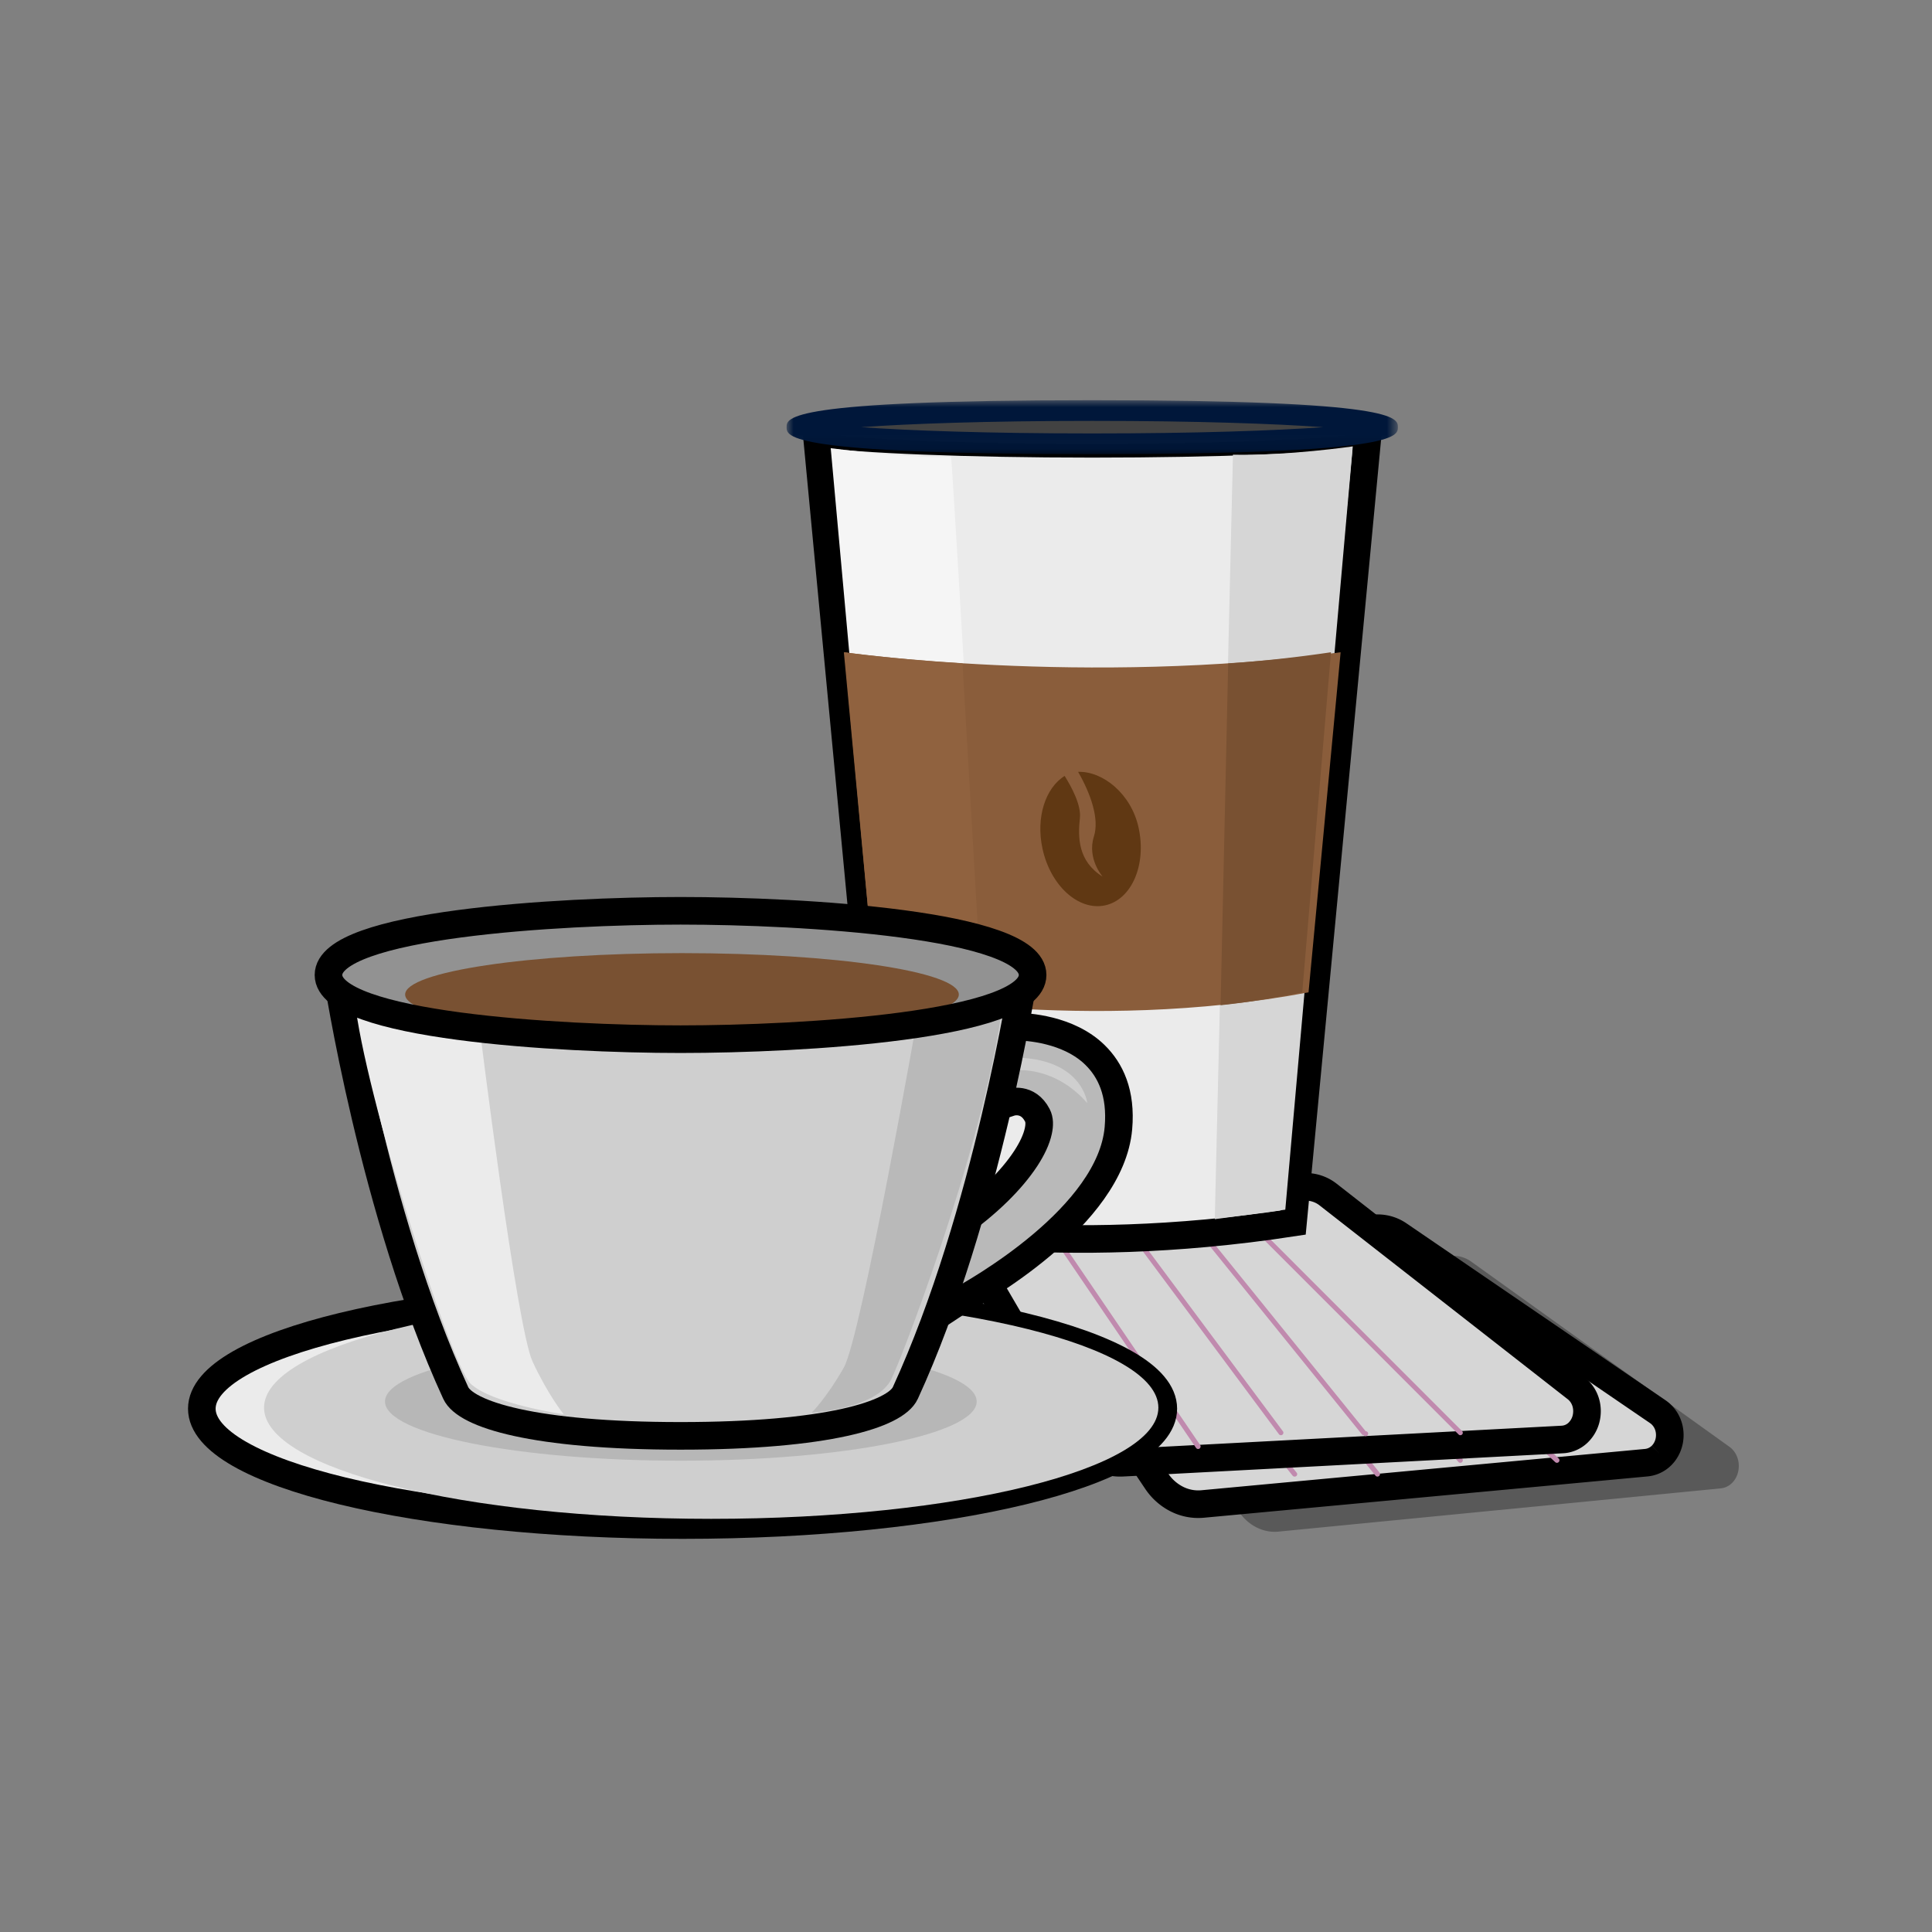 <svg xmlns="http://www.w3.org/2000/svg" xmlns:xlink="http://www.w3.org/1999/xlink" width="140" height="140"><rect width="100%" height="100%" fill="#808080" stroke="none"/><defs><path id="a" d="M0 0L44.294 0 44.294 3.909 0 3.909z"/></defs><g fill="none" fill-rule="evenodd"><path fill="#000" d="M125.32 104.84l-18.704-13.414a2.212 2.212 0 0 0-1.55-.411l-22.85 2.792c-.459.056-.858.364-1.066.822a1.706 1.706 0 0 0 .111 1.608l8.453 13.214c.622.973 1.62 1.549 2.652 1.549.09 0 .18-.005.27-.013l32.046-3.134c.607-.06 1.09-.505 1.26-1.16.181-.711-.068-1.456-.622-1.854" opacity=".302"/><path fill="#D6D6D6" stroke="#000" stroke-width="2" d="M99.512 89.019a2.701 2.701 0 0 1 1.855.463l18.757 12.81c.356.244.6.575.739.941.143.377.172.792.096 1.18-.081.408-.278.781-.561 1.06a1.807 1.807 0 0 1-1.118.52l-32.135 2.992a3.44 3.44 0 0 1-1.883-.364 3.847 3.847 0 0 1-1.447-1.294l-8.476-12.62c-.526-.783-.407-1.801.136-2.41z"/><path fill="#C08AAE" d="M93.815 107a.19.19 0 0 1-.15-.07L82.038 92.28a.169.169 0 0 1 .038-.245.193.193 0 0 1 .26.035l11.628 14.65a.169.169 0 0 1-.038.245.19.19 0 0 1-.11.035m6 0a.187.187 0 0 1-.143-.068L87.04 91.299a.183.183 0 0 1 .028-.259.186.186 0 0 1 .259.028L99.959 106.7a.182.182 0 0 1-.028.258.182.182 0 0 1-.115.041m6.003-1c-.05 0-.1-.02-.136-.062L92.045 90.304a.184.184 0 0 1 .016-.258.179.179 0 0 1 .256.016l13.638 15.634c.066.076.059.191-.016.258a.178.178 0 0 1-.12.046m7 0a.18.18 0 0 1-.123-.048L96.057 90.314a.181.181 0 1 1 .248-.265l16.638 15.637a.18.18 0 0 1-.124.314"/><path fill="#D6D6D6" stroke="#000" stroke-width="2" d="M94.412 86.009a2.626 2.626 0 0 1 1.842.564l17.963 14.03c.336.263.561.609.681.988.121.381.132.797.043 1.181a2.096 2.096 0 0 1-.59 1.046 1.78 1.78 0 0 1-1.145.493l-31.866 1.684a3.326 3.326 0 0 1-1.87-.463 3.864 3.864 0 0 1-1.37-1.395l-7.819-13.383c-.473-.808-.316-1.828.24-2.412z"/><path fill="#C08AAE" d="M86.82 105a.18.18 0 0 1-.149-.078l-10.64-15.639a.181.181 0 0 1 .298-.205l10.64 15.638a.183.183 0 0 1-.048.252.175.175 0 0 1-.101.032m6-1a.18.18 0 0 1-.144-.072L81.035 88.283a.176.176 0 0 1 .038-.248.179.179 0 0 1 .25.037l11.642 15.645a.176.176 0 0 1-.038.248.176.176 0 0 1-.107.035m6.003 0a.174.174 0 0 1-.137-.065L86.04 88.288a.176.176 0 1 1 .275-.222l12.647 15.647a.177.177 0 1 1-.137.287m6.998 0a.178.178 0 0 1-.126-.052L90.05 88.295a.171.171 0 0 1 .003-.246.182.182 0 0 1 .252.003l15.644 15.653c.07.069.068.178-.003.246a.177.177 0 0 1-.124.049"/><g transform="translate(57 29)"><path fill="#EBEBEB" stroke="#000" stroke-width="2" d="M7.6 59.593s11.643 2.675 29.095 0l5.423-57.206c-3.088.452-10.862.773-19.97.773-9.11 0-16.885-.321-19.972-.773L7.6 59.593z"/><path fill="#D6D6D6" d="M32.345 3.948l-1.317 55.398 5.11-.688 4.89-55.312s-4.76.693-8.683.602"/><path fill="#F5F5F5" d="M11.916 4.073c.084-.01 3.28 55.405 3.28 55.405l-7.002-.939L3.197 3.478s6.534.846 8.719.595"/><path fill="#8A5D3B" d="M40.147 18.265c-18.538 2.483-36 0-36 0L6.473 42.91s15.205 3.04 31.349 0l2.325-24.646z"/><path fill="#795132" d="M39.448 18.265a97.269 97.269 0 0 1-7.45.813l-.55 24.765a61.345 61.345 0 0 0 5.918-.933l2.082-24.645z"/><path fill="#90623F" d="M4.19 18.265v.01L6.46 42.91s3.002.613 7.73 1.013c-.45-7.821-.99-17.102-1.444-24.85-5.247-.327-8.556-.808-8.556-.808"/><path fill="#424242" d="M43.544 1.954c0 .666-9.58 1.206-21.396 1.206C10.329 3.16.75 2.62.75 1.954.75 1.29 10.33.75 22.148.75c11.817 0 21.396.54 21.396 1.205"/><mask id="b" fill="#fff"><use xlink:href="#a"/></mask><path fill="#00173A" d="M5.399 1.954c3.503.25 9.132.455 16.748.455 7.616 0 13.245-.205 16.748-.455-3.503-.25-9.132-.455-16.748-.455-7.616 0-13.245.205-16.748.455zM22.147 3.91C0 3.91 0 2.64 0 1.954 0 1.27 0 0 22.147 0 44.295 0 44.295 1.27 44.295 1.954c0 .684 0 1.955-22.148 1.955z" mask="url(#b)"/><path fill="#603813" d="M21.123 26.93c.908 1.579 1.554 3.407 1.148 4.676-.517 1.616.63 2.918.63 2.918-1.791-1.116-1.8-2.847-1.647-4.248.103-.944-.62-2.274-1.106-3.05-1.388.864-2.097 2.996-1.606 5.267.58 2.687 2.612 4.529 4.537 4.113 1.924-.416 3.013-2.933 2.43-5.62-.534-2.475-2.608-4.117-4.386-4.055"/></g><g><path fill="#EBEBEB" stroke="#000" stroke-linecap="round" stroke-linejoin="round" stroke-width="2" d="M49.462 110.511c-19.24 0-34.837-3.776-34.837-8.433s15.597-8.433 34.837-8.433c19.239 0 34.836 3.776 34.836 8.433s-15.597 8.433-34.836 8.433z"/><path fill="#CFCFCF" d="M83.94 102.003c0 4.45-14.507 8.058-32.403 8.058-17.895 0-32.403-3.608-32.403-8.058 0-4.45 14.508-8.058 32.403-8.058 17.896 0 32.403 3.608 32.403 8.058"/><path fill="#B7B7B7" d="M70.774 101.559c0 2.368-9.598 4.289-21.438 4.289-11.84 0-21.438-1.921-21.438-4.29 0-2.368 9.598-4.288 21.438-4.288 11.84 0 21.438 1.92 21.438 4.289"/><path fill="#B9B9B9" stroke="#000" stroke-width="2" d="M73.62 74.394c.787.002 3.802.17 5.723 2.048 1.118 1.093 1.926 2.745 1.702 5.307-.56 6.415-10.239 11.85-11.743 12.664l-2.592 1.71 2.57-7.276c2.295-1.613 4.032-3.34 5.057-4.911.46-.707.774-1.375.903-1.978.092-.43.096-.82-.069-1.139-.699-1.351-1.936-.942-1.936-.942l-1.798.596 1.373-6.042c.355-.031.636-.038.81-.037z"/><path fill="#CFCFCF" d="M78.787 79.932s-.325-3.297-5.414-3.297c0 0-.204 1.14-.204 1.018 0-.122 3.095-.611 5.618 2.279"/><path fill="#CFCFCF" stroke="#000" stroke-width="2" d="M49.315 104.048c10.62 0 15.574-1.548 16.29-3.11 5.918-12.884 8.597-30.287 8.597-30.287 0-2.224-11.142-4.026-24.887-4.026-13.745 0-24.887 1.802-24.887 4.026 0 0 2.597 17.24 8.596 30.287.718 1.561 5.67 3.11 16.29 3.11z"/><path fill="#EBEBEB" d="M34.744 74.396s2.687 21.776 3.847 24.267c1.16 2.49 2.259 3.822 2.259 3.822s-5.287-.77-6.765-2.238c-1.478-1.469-7.707-21.218-8.378-27.762 0 0 4.518 1.68 9.037 1.911"/><path fill="#B9B9B9" d="M66.572 73.19s-4.152 23.692-5.435 25.93c-1.282 2.24-2.32 3.243-2.32 3.243s4.738-.254 5.788-2.455c1.051-2.202 7.402-18.998 8.196-28.545 0 0-3.97 1.591-6.229 1.827"/><path fill="#929292" d="M24.427 70.651c0 2.224 11.142 4.026 24.887 4.026 13.745 0 24.887-1.802 24.887-4.026 0-2.224-11.142-4.026-24.887-4.026-13.745 0-24.887 1.802-24.887 4.026"/><path fill="#795132" d="M29.358 72.066c0 1.656 8.982 3 20.06 3 11.08 0 20.062-1.344 20.062-3s-8.981-2.999-20.061-2.999-20.061 1.343-20.061 3"/><path stroke="#000" stroke-width="2" d="M49.315 75.303c-8.824 0-25.512-.972-25.512-4.652C23.803 66.972 40.49 66 49.315 66c8.824 0 25.512.972 25.512 4.651 0 3.68-16.688 4.652-25.512 4.652"/></g></g></svg>